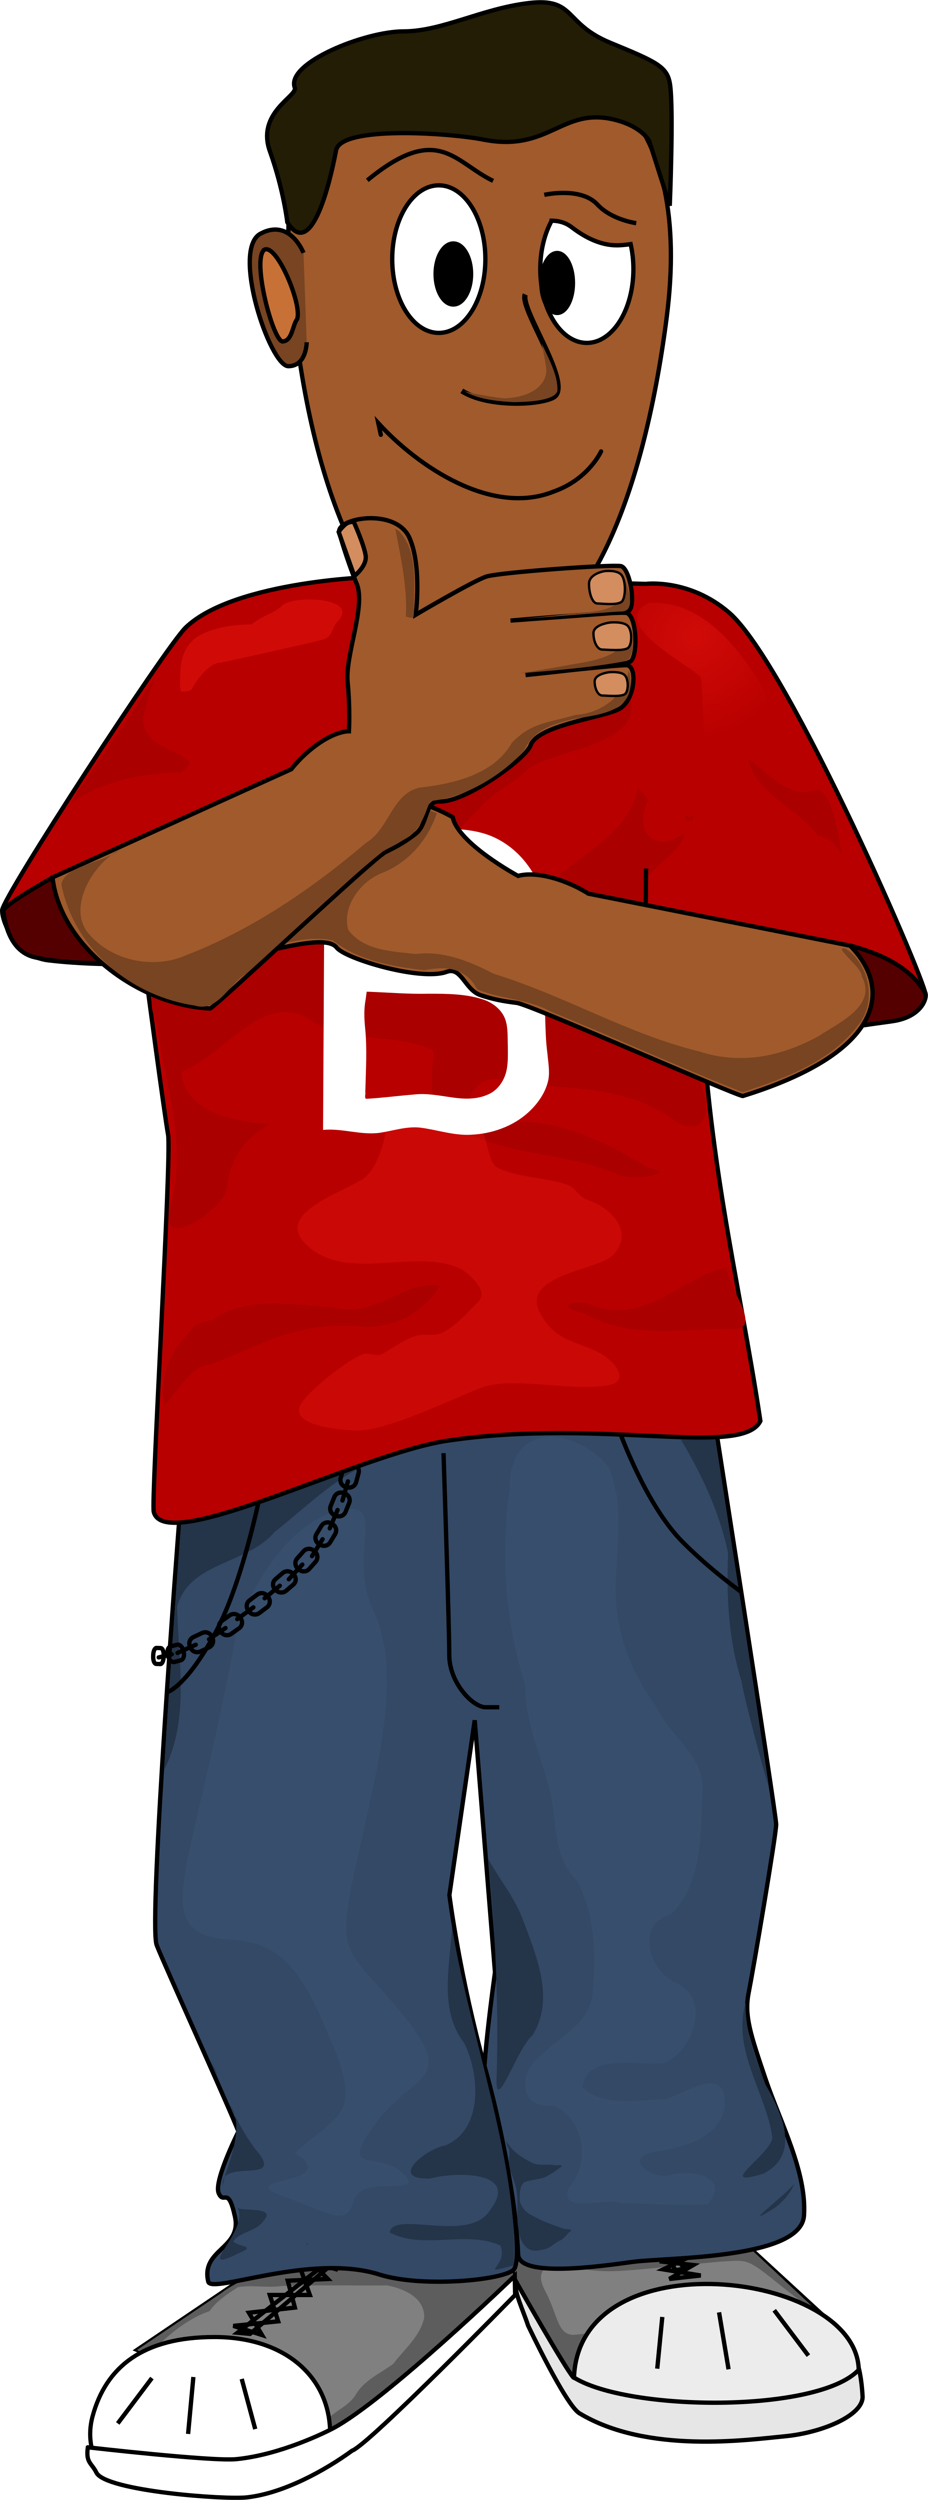 <?xml version="1.0" encoding="UTF-8" standalone="no"?>
<!-- Created with Inkscape (http://www.inkscape.org/) -->

<svg
   xmlns:dc="http://purl.org/dc/elements/1.1/"
   xmlns:cc="http://creativecommons.org/ns#"
   xmlns:rdf="http://www.w3.org/1999/02/22-rdf-syntax-ns#"
   xmlns:svg="http://www.w3.org/2000/svg"
   xmlns="http://www.w3.org/2000/svg"
   xmlns:sodipodi="http://sodipodi.sourceforge.net/DTD/sodipodi-0.dtd"
   xmlns:inkscape="http://www.inkscape.org/namespaces/inkscape"
   id="svg2"
   inkscape:export-ydpi="53.211609"
   inkscape:export-filename="H:\rect4713.png"
   viewBox="0 0 131.65 354.33"
   inkscape:export-xdpi="53.211609"
   version="1.1"
   inkscape:version="0.91 r13725"
   sodipodi:docname="boy-thinking.svg">
  <defs
     id="defs4">
    <filter
       id="filter4053"
       height="1.621"
       width="1.66"
       color-interpolation-filters="sRGB"
       y="-.311"
       x="-.33"
       inkscape:collect="always">
      <feGaussianBlur
         id="feGaussianBlur4055"
         stdDeviation="24.852"
         inkscape:collect="always" />
    </filter>
    <filter
       id="filter4061"
       height="1.854"
       width="1.483"
       color-interpolation-filters="sRGB"
       y="-.427"
       x="-.242"
       inkscape:collect="always">
      <feGaussianBlur
         id="feGaussianBlur4063"
         stdDeviation="22.73"
         inkscape:collect="always" />
    </filter>
    <filter
       id="filter4081"
       height="1.295"
       width="1.299"
       color-interpolation-filters="sRGB"
       y="-.147"
       x="-.15"
       inkscape:collect="always">
      <feGaussianBlur
         id="feGaussianBlur4083"
         stdDeviation="28.112"
         inkscape:collect="always" />
    </filter>
    <radialGradient
       id="radialGradient4850"
       gradientUnits="userSpaceOnUse"
       cy="966.05"
       cx="3059.9"
       gradientTransform="matrix(0.586,0.712,-0.801,0.659,711.33,-3252.8)"
       r="150.03"
       inkscape:collect="always">
      <stop
         id="stop4179"
         style="stop-color:#fa1e15"
         offset="0" />
      <stop
         id="stop4181"
         style="stop-color:#fa1e15;stop-opacity:0"
         offset="1" />
    </radialGradient>
  </defs>
  <sodipodi:namedview
     id="base"
     fit-margin-left="0"
     inkscape:zoom="1.32"
     borderopacity="1.0"
     inkscape:current-layer="layer2"
     inkscape:cx="95.092924"
     inkscape:cy="207.98395"
     inkscape:window-maximized="1"
     showgrid="false"
     fit-margin-right="0"
     showguides="true"
     bordercolor="#666666"
     inkscape:window-x="0"
     inkscape:guide-bbox="true"
     inkscape:window-y="1"
     fit-margin-bottom="0"
     inkscape:window-width="1440"
     inkscape:pageopacity="0.0"
     inkscape:pageshadow="2"
     pagecolor="#ffffff"
     inkscape:document-units="px"
     inkscape:window-height="807"
     showborder="true"
     fit-margin-top="0" />
  <g
     id="layer2"
     inkscape:label="Ebene"
     inkscape:groupmode="layer"
     transform="translate(-762.67 -1798.3)">
    <path
       inkscape:radius="-0.66470802"
       transform="matrix(0.914,0,0,0.914,1072.6,-366.94)"
       inkscape:original="M 653.0625 -823.8125 C 655.17135 -807.06165 657.83981 -785.00425 660.9375 -757.125 C 668.69795 -687.28097 659.64238 -670.46913 654.46875 -577.34375 C 649.29512 -484.21837 618.23623 -415.66537 589.78125 -308.3125 C 561.32627 -200.95963 518.6667 -168.62851 510.90625 -158.28125 C 503.1458 -147.93398 403.53125 -142.75 403.53125 -142.75 C 403.53125 -142.75 329.82475 -132.39932 305.25 -129.8125 C 280.67525 -127.22568 281.96181 -140.1457 279.375 -171.1875 C 276.78818 -202.22929 234.09898 -228.12148 230.21875 -238.46875 C 226.33853 -248.81601 215.99487 -239.75332 196.59375 -275.96875 C 177.19263 -312.18417 130.625 -521.71875 130.625 -521.71875 L 124.15625 -534.65625 L 121.59375 -517.84375 L 115.15625 -509.28125 C 152.63647 -259.46255 245.7515 -63.8125 390.28125 -63.8125 C 546.7202 -63.8125 637.39592 -293.69824 673.53125 -572.0625 C 683.7642 -650.89083 681.57028 -716.58839 669.65625 -770.28125 L 669.46875 -771.09375 L 667.1875 -780.75 C 667.1476 -780.90774 667.1026 -781.06123 667.0625 -781.21875 C 663.19153 -796.43229 658.49559 -810.60839 653.0625 -823.8125 z "
       d="m 654.332,-818.729 c 2.025,16.217 4.408,35.807 7.266,61.529 7.768,69.912 -1.293,86.806 -6.465,179.893 -5.181,93.254 -36.267,161.859 -64.709,269.164 -14.244,53.74 -32.054,88.735 -47.287,111.592 -7.616,11.428 -14.588,19.822 -20.139,26.002 -5.55,6.18 -9.696,10.18 -11.561,12.666 -1.167,1.556 -3.653,2.724 -7.166,3.871 -3.513,1.147 -8.063,2.202 -13.295,3.176 -10.464,1.947 -23.655,3.566 -36.602,4.861 -25.873,2.589 -50.743,3.885 -50.783,3.887 -0.058,0.008 -73.66,10.345 -98.271,12.936 -6.2,0.653 -10.831,0.343 -14.361,-1.051 -3.53,-1.394 -5.909,-3.904 -7.498,-7.412 -3.178,-7.016 -3.456,-18.013 -4.748,-33.518 -1.27,-15.235 -12.46,-29.379 -23.904,-40.988 -5.722,-5.805 -11.494,-10.975 -16.094,-15.354 -4.6,-4.379 -8.04,-7.885 -9.119,-10.762 -0.925,-2.466 -2.153,-3.679 -3.9,-4.805 -1.748,-1.126 -4.035,-2.112 -6.83,-3.92 -5.591,-3.616 -13.123,-10.522 -22.857,-28.693 -4.924,-9.191 -11.447,-29.058 -18.545,-53.809 -7.098,-24.75 -14.739,-54.343 -21.773,-82.803 -14.053,-56.853 -25.668,-109.108 -25.695,-109.23 l -5.496,-10.994 -2.248,14.746 a 0.665,0.665 0 0 1 -0.125,0.301 l -6.268,8.336 c 18.739,124.744 51.363,235.944 97.295,315.912 45.965,80.027 105.164,128.719 177.129,128.719 77.894,0 139.462,-57.219 186.146,-149.375 46.684,-92.156 78.384,-219.162 96.445,-358.297 10.225,-78.767 8.027,-144.386 -3.865,-197.982 l -0.186,-0.812 -2.279,-9.645 -0.002,-0.01 c -0.035,-0.139 -0.08,-0.288 -0.123,-0.457 -3.4,-13.363 -7.472,-25.875 -12.086,-37.674 z"
       sodipodi:type="inkscape:offset"
       style="color:#000000;fill:#e5bba1"
       id="path4554" />
    <g
       id="g3487">
      <path
         id="path4492"
         d="m 796.787,2121.48 -14.667,9.895 26.281,10.95 2.374,0.081 23.822,-19.304 1.272,-2.758 -1.017,-1.784 -36.624,1.217 z"
         style="color:#000000;fill:#808080;stroke:#000000;stroke-width:0.612"
         inkscape:connector-curvature="0" />
      <path
         id="path4668"
         d="m 834.855,2118.562 c -11.785,0.391 -23.571,0.782 -35.356,1.173 -1.551,1.587 -3.733,2.235 -5.452,3.598 -3.974,2.681 -7.948,5.362 -11.922,8.043 1.615,1.195 3.035,-0.877 4.204,-1.763 1.792,-1.571 3.8,-2.955 6.069,-3.735 1.044,-1.496 2.582,-2.45 4.017,-3.39 2.056,-0.359 4.179,0.144 6.266,-0.181 4.973,-0.147 9.948,-0.037 14.922,-0.072 2.34,0.447 5.315,1.717 5.245,4.533 -0.502,2.623 -2.826,4.507 -4.376,6.57 -1.898,1.416 -4.214,2.34 -5.416,4.52 -1.177,1.765 -3.562,2.346 -4.556,4.233 2.135,1.291 3.956,-1.16 5.567,-2.347 6.392,-5.18 12.786,-10.358 19.176,-15.541 0.896,-1.226 2.278,-2.22 2.544,-3.791 -0.09,-0.701 -0.651,-1.223 -0.931,-1.85 z"
         style="fill:#5d5d5d"
         inkscape:connector-curvature="0" />
      <path
         id="path4496"
         d="m 805.439,2120.266 1.187,3.325 -5.68,0 1.187,3.731 -6.358,0.649 4.069,1.298 -1.865,-3.163 6.528,-0.73 -1.017,-3.812 5.68,-0.243 -2.289,-2.352 3.476,0.973 1.017,-2.028"
         style="color:#000000;fill:none;stroke:#000000;stroke-width:0.612"
         inkscape:connector-curvature="0" />
      <path
         id="path4480"
         d="m 867.3,2115.328 13.933,12.806 -37.053,8.377 c 0,0 -6.555,-11.708 -7.784,-13.995 -1.325,-2.467 -0.675,-6.479 -0.675,-6.479 z"
         sodipodi:nodetypes="cccscc"
         style="color:#000000;fill:#808080;stroke:#000000;stroke-width:0.612"
         inkscape:connector-curvature="0" />
      <path
         id="path4675"
         sodipodi:nodetypes="cccscsccsscccsccc"
         style="color:#000000;fill:#5d5d5d"
         inkscape:connector-curvature="0"
         d="m 867.3,2115.328 -9.524,0.214 -14.134,3.982 c 0,0 2.186,0.701 5.506,0.701 3.32,0 13.367,-1.225 16.337,-1.4 2.971,-0.175 3.232,-0.348 6.814,2.535 3.582,2.883 6.38,4.891 6.38,4.891 l -28.396,2.098 c 0,0 -3.322,0.612 -5.943,0.874 -2.621,0.262 -2.446,-2.709 -4.368,-6.291 -1.922,-3.582 1.747,-3.756 1.747,-3.756 l 0.571,-3.287 -6.568,0.147 c 0,0 -0.649,4.012 0.676,6.479 1.228,2.288 7.783,13.994 7.783,13.994 l 36.644,-8.579 z" />
      <path
         id="path4482"
         d="m 858.311,2118.184 1.514,1.648 -1.293,0.255 -1.625,-2.527 -0.181,0 -0.179,1.294 4.475,0.493 -3.402,1.972 4.456,-0.493 -5.312,-0.863 3.73,-1.787 -2.011,-0.986"
         sodipodi:nodetypes="cc"
         style="color:#000000;fill:none;stroke:#000000;stroke-width:0.612"
         inkscape:connector-curvature="0" />
      <path
         id="path4494"
         d="m 808.061,2119.776 -11.7,9.165 1.78,0.162 11.275,-9.571 z"
         style="color:#000000;fill:none;stroke:#000000;stroke-width:0.612"
         inkscape:connector-curvature="0" />
      <path
         id="path3097"
         d="m 796.685,2100.033 c 0,0 -3.747,7.386 -2.991,9.125 0.756,1.739 1.328,-1.187 2.311,3.349 0.983,4.536 -4.865,4.59 -3.794,9.192 0.423,1.819 14.513,-4.085 24.259,-1.012 6.164,1.944 17.821,0.774 19.103,-0.723 1.283,-1.497 -0.428,-15.396 -4.063,-28.44 -3.635,-13.044 -5.087,-24.613 -5.087,-24.613 l 3.591,-24.782 2.876,35.725 c 0,0 -2.276,16.247 -1.421,17.548 1.758,2.675 4.29,12.933 4.704,22.453 0.144,3.316 11.59,1.682 16.293,1.04 4.704,-0.641 23.834,-0.338 24.262,-6.54 0.428,-6.201 -3.386,-13.258 -5.48,-19.459 -2.122,-6.284 -3.012,-8.925 -2.371,-12.132 0.641,-3.208 3.903,-22.383 3.903,-23.88 0,-1.497 -9.409,-61.583 -9.409,-61.583 l -50.678,5.56 -24.59,12.83 c 0,0 -4.416,57.072 -3.208,60.301 0.915,2.446 11.927,26.608 11.761,26.943 z"
         sodipodi:nodetypes="csssssscccssssssscccscc"
         style="color:#000000;fill:#334966;stroke:#000000;stroke-width:0.612"
         inkscape:connector-curvature="0" />
      <path
         id="path4609"
         d="m 859.076,1996.085 c -8.082,0.886 -16.164,1.773 -24.244,2.659 7.407,0.145 14.935,-0.088 22.284,0.212 3.937,5.957 7.355,12.416 8.847,19.451 -0.254,6.114 0.044,12.299 1.9,18.159 0.422,2.89 4.78,18.797 3.638,13.919 -2.48,-18.043 -5.55,-35.996 -8.259,-54.005 -1.388,-0.143 -2.781,-0.24 -4.167,-0.395 z m -29.506,3.236 c -5.592,0.614 -11.185,1.229 -16.778,1.843 -8.13,4.242 -16.262,8.483 -24.391,12.725 -0.891,11.757 -1.726,23.518 -2.446,35.286 3.649,-7.224 2.008,-15.459 1.847,-23.156 1.719,-6.363 9.986,-5.977 13.818,-10.576 5.029,-3.943 9.64,-8.849 15.971,-10.653 3.92,-1.967 7.698,-4.346 11.979,-5.47 z m 2.347,62.452 c 1.023,10.19 1.505,20.436 1.219,30.666 -0.401,6.314 2.969,-3.998 5.021,-5.585 3.385,-5.252 0.473,-11.649 -1.468,-16.863 -1.194,-2.971 -3.239,-5.44 -4.772,-8.217 z m -5.13,9.76 c -0.274,5.449 -1.89,11.606 1.727,16.331 2.217,4.402 2.746,12.215 -2.618,14.515 -2.761,0.46 -8.274,4.847 -2.223,4.713 3.365,-0.949 12.858,-1.216 8.537,4.444 -2.94,4.863 -13.674,-0.043 -14.258,3.196 4.917,2.529 10.755,-0.382 15.712,1.842 1.2,2.993 -3.488,4.27 1.852,2.823 0.848,-13.66 -5.998,-32.012 -8.729,-47.863 z m 41.657,10.65 c -1.962,6.806 3.003,12.915 3.807,19.172 -0.493,2.548 -8.302,7.191 -1.274,5.031 5.408,-2.757 2.522,-8.747 0.304,-12.592 -1.431,-3.718 -2.934,-7.559 -2.837,-11.611 z m -75.916,8.213 c 1.301,3.021 1.138,1.912 0,0 z m 2.758,6.265 c 2.604,3.539 -1.273,10.208 -0.962,11.609 -0.877,-4.372 9.145,-0.021 4.626,-5.288 -1.488,-1.938 -2.658,-4.1 -3.664,-6.321 z m 80.043,11.192 c -1.505,1.839 -8.168,6.772 -2.758,3.391 1.179,-0.876 2.201,-2.018 2.758,-3.391 z m -79.003,3.373 c 1.969,2.952 -6.499,9.818 0.193,6.442 2.737,-1.088 -0.07,-0.835 -0.76,-1.683 0.85,-1.33 3.297,-1.406 4.24,-2.846 2.073,-2.162 -2.877,-1.345 -3.673,-1.913 z m 9.97,5.041 c -0.346,0.353 0.25,0.158 0,0 z"
         sodipodi:nodetypes="ccccccccccccccccccccccccccccccccccccccccccccccccccc"
         style="fill:#243449"
         inkscape:connector-curvature="0" />
      <path
         id="path3099"
         d="m 800.052,2007.829 c 0,0 -2.592,14.008 -6.752,21.762 -4.161,7.754 -6.823,8.514 -6.823,8.514"
         sodipodi:nodetypes="csc"
         style="color:#000000;fill:none;stroke:#000000;stroke-width:0.612"
         inkscape:connector-curvature="0" />
      <path
         id="path3101"
         d="m 849.057,1996.995 c 0,0 4.172,13.541 10.438,19.85 3.942,3.969 8.307,7.074 8.307,7.074"
         sodipodi:nodetypes="csc"
         style="color:#000000;fill:none;stroke:#000000;stroke-width:0.612"
         inkscape:connector-curvature="0" />
      <path
         id="path4613"
         style="color:#000000;fill:#374e6c"
         inkscape:connector-curvature="0"
         d="m 834.967,2009.315 c -1.318,9.309 -0.629,18.928 2.22,27.899 -0.086,4.92 2.066,9.587 3.318,14.245 1.294,4.542 0.356,9.848 4.003,13.393 2.55,4.757 2.689,10.428 2.247,15.674 -0.283,4.689 -4.724,6.3 -7.425,9.198 -3.193,2.315 -3.1,7.555 1.69,6.984 4.617,1.751 5.461,8.235 2.318,11.729 -1.424,3.767 5.266,1.289 7.381,2.112 4.109,0.147 8.222,0.386 12.335,0.221 3.482,-4.065 -2.608,-5.115 -5.545,-4.124 -2.235,0.497 -6.438,-2.332 -2.289,-3.258 4.063,-0.647 9.705,-1.826 10.306,-6.761 0.111,-5.916 -5.708,-1.469 -8.602,-0.772 -3.848,-0.012 -8.525,1.181 -11.599,-1.677 0.448,-4.992 7.982,-2.973 11.601,-3.462 4.2,-1.714 6.77,-9.478 1.416,-11.452 -3.646,-1.838 -5.537,-8.26 -0.417,-9.665 4.363,-4.353 4.106,-11.078 4.391,-16.797 0.711,-5.49 -4.617,-8.261 -6.596,-12.713 -3.118,-4.158 -5.041,-8.877 -5.616,-14.081 -0.544,-6.515 1.535,-13.349 -0.995,-19.625 -2.888,-3.938 -10.488,-6.921 -13.32,-1.406 -0.625,1.353 -0.813,2.863 -0.817,4.34 z m -38.537,19.23 c -5.819,31.303 -10.435,39.529 -6.22,43.141 4.214,3.612 11.036,-2.207 17.256,11.036 6.22,13.243 5.016,14.246 0,18.259 -5.016,4.013 -2.207,1.605 -1.204,4.214 1.003,2.608 -10.033,2.006 -3.411,4.414 6.622,2.408 9.03,4.415 10.033,0.602 1.003,-3.812 10.435,-0.401 7.023,-3.812 -3.411,-3.411 -9.431,0.401 -4.013,-7.023 5.418,-7.424 11.839,-5.819 3.812,-15.651 -8.026,-9.832 -9.631,-7.424 -6.22,-22.473 3.411,-15.049 6.02,-26.286 2.207,-34.513 -3.812,-8.227 2.001,-15.65 -4.414,-14.447 -9.631,1.806 -14.848,16.253 -14.848,16.253 z" />
      <g
         id="g4456"
         style="stroke-width:6"
         transform="matrix(0.102,0,0,0.102,793.665,1894.987)">
        <path
           id="path3873"
           style="color:#000000;fill:none;stroke:#000000;stroke-width:6;stroke-linecap:round"
           inkscape:connector-curvature="0"
           d="m 180.08,1110.6 -7.666,26.665 m 13.299,-51.098 2.048,0.539 c 5.388,1.419 8.558,6.893 7.108,12.273 l -3.454,12.81 c -1.451,5.38 -6.956,8.568 -12.344,7.149 l -2.048,-0.539 c -5.388,-1.419 -8.558,-6.893 -7.108,-12.273 l 3.454,-12.81 c 1.45,-5.38 6.956,-8.568 12.344,-7.149 z" />
        <path
           id="path4438"
           style="color:#000000;fill:none;stroke:#000000;stroke-width:6;stroke-linecap:round"
           inkscape:connector-curvature="0"
           d="m 165.63,1150.4 -10.877,25.524 m 19.463,-49.082 1.966,0.786 c 5.174,2.069 7.649,7.891 5.549,13.052 l -4.998,12.29 c -2.099,5.162 -7.954,7.651 -13.128,5.582 l -1.966,-0.786 c -5.173,-2.069 -7.649,-7.891 -5.549,-13.052 l 4.998,-12.29 c 2.099,-5.162 7.954,-7.651 13.128,-5.582 z" />
        <path
           id="path4440"
           style="color:#000000;fill:none;stroke:#000000;stroke-width:6;stroke-linecap:round"
           inkscape:connector-curvature="0"
           d="m 144.8,1191 -14.737,23.508 m 26.903,-45.432 1.819,1.085 c 4.786,2.853 6.32,8.99 3.439,13.76 l -6.86,11.357 c -2.881,4.769 -9.053,6.312 -13.839,3.459 l -1.819,-1.084 c -4.786,-2.853 -6.32,-8.99 -3.439,-13.76 l 6.86,-11.357 c 2.881,-4.769 9.053,-6.312 13.839,-3.459 z" />
        <path
           id="path4442"
           style="color:#000000;fill:none;stroke:#000000;stroke-width:6;stroke-linecap:round"
           inkscape:connector-curvature="0"
           d="m 116.59,1226.2 -18.767,20.435 m 34.718,-39.781 1.592,1.397 c 4.187,3.676 4.579,9.99 0.879,14.156 l -8.811,9.92 c -3.7,4.166 -10.05,4.56 -14.238,0.884 l -1.592,-1.397 c -4.187,-3.676 -4.579,-9.99 -0.879,-14.156 l 8.811,-9.92 c 3.7,-4.166 10.05,-4.56 14.238,-0.884 z" />
        <path
           id="path4444"
           style="color:#000000;fill:none;stroke:#000000;stroke-width:6;stroke-linecap:round"
           inkscape:connector-curvature="0"
           d="m 85.287,1255.6 -21.098,17.482 m 39.265,-34.241 1.416,1.527 c 3.725,4.017 3.361,10.132 -0.815,13.71 l -9.944,8.521 c -4.176,3.578 -10.537,3.225 -14.262,-0.793 l -1.416,-1.527 c -3.725,-4.017 -3.361,-10.132 0.815,-13.711 l 9.944,-8.521 c 4.176,-3.578 10.537,-3.225 14.262,0.793 z" />
        <path
           id="path4446"
           style="color:#000000;fill:none;stroke:#000000;stroke-width:6;stroke-linecap:round"
           inkscape:connector-curvature="0"
           d="m 48.542,1285.7 -22.45,16.304 m 41.923,-32.098 1.283,1.685 c 3.374,4.434 2.505,10.7 -1.948,14.048 l -10.605,7.973 c -4.454,3.349 -10.755,2.474 -14.13,-1.96 l -1.283,-1.685 c -3.374,-4.434 -2.505,-10.7 1.948,-14.048 l 10.605,-7.973 c 4.454,-3.349 10.755,-2.475 14.13,1.96 z" />
        <path
           id="path4448"
           style="color:#000000;fill:none;stroke:#000000;stroke-width:6;stroke-linecap:round"
           inkscape:connector-curvature="0"
           d="m 9.751,1314.4 -22.871,15.708 m 42.752,-30.985 1.238,1.718 c 3.256,4.521 2.223,10.762 -2.317,13.992 l -10.811,7.692 c -4.54,3.23 -10.817,2.191 -14.073,-2.33 l -1.238,-1.718 c -3.256,-4.521 -2.223,-10.762 2.317,-13.992 l 10.811,-7.692 c 4.54,-3.23 10.817,-2.191 14.073,2.33 z" />
        <path
           id="path4450"
           style="color:#000000;fill:none;stroke:#000000;stroke-width:6;stroke-linecap:round"
           inkscape:connector-curvature="0"
           d="m -31.639,1337.6 -25.298,11.393 m 47.579,-22.893 0.913,1.911 c 2.401,5.028 0.275,10.986 -4.767,13.358 l -12.006,5.648 c -5.042,2.372 -11.034,0.233 -13.435,-4.795 l -0.913,-1.911 c -2.401,-5.028 -0.275,-10.986 4.767,-13.358 l 12.006,-5.648 c 5.042,-2.372 11.034,-0.234 13.435,4.795 z" />
        <path
           id="path4452"
           style="color:#000000;fill:none;stroke:#000000;stroke-width:6;stroke-linecap:round"
           inkscape:connector-curvature="0"
           d="m -64.973,1350.9 -18.163,4.321 m 34.254,-9.523 0.505,2.056 c 1.328,5.41 -0.523,10.536 -4.149,11.494 l -8.635,2.28 c -3.626,0.958 -7.615,-2.627 -8.943,-8.037 l -0.505,-2.056 c -1.328,-5.41 0.523,-10.536 4.149,-11.494 l 8.635,-2.28 c 3.626,-0.958 7.615,2.627 8.943,8.037 z" />
        <path
           id="path4454"
           style="color:#000000;fill:none;stroke:#000000;stroke-width:6;stroke-linecap:round"
           sodipodi:nodetypes="cccccccscc"
           inkscape:connector-curvature="0"
           d="m -76.195,1352.5 -0.06,2.115 c -0.158,5.565 -2.242,9.967 -4.674,9.869 l -5.791,-0.233 c -2.432,-0.098 -4.263,-4.657 -4.106,-10.222 l 0.06,-2.115 c 0.157,-5.565 2.242,-9.966 4.674,-9.869 l 5.791,0.233 c 2.432,0.098 4.263,4.657 4.106,10.222 z" />
      </g>
      <path
         id="path4085"
         d="m 816.224,1880.121 c 0.174,-0.174 -20.281,0.457 -27.213,7.127 -2.81,2.704 -26.036,38.253 -26.036,40.089 0,1.836 2.098,6.558 6.558,7.082 4.459,0.525 8.656,0.525 8.656,0.525 l 5.246,2.098 c 0,0 2.556,19.206 3.08,22.091 0.525,2.885 -2.429,51.916 -2.033,53.463 1.589,6.216 29.193,-8.257 41.71,-10.1 21.965,-3.233 41.738,2.45 44.351,-2.776 -3.015,-20.212 -8.098,-39.173 -8.584,-65.526 l 14.008,-1.414 17.974,6.6 c 1.024,0.171 -19.365,-46.971 -27.85,-54.258 -5.645,-4.848 -11.798,-4.062 -11.798,-4.062 z"
         sodipodi:nodetypes="csssccsssccccscc"
         style="fill:#b90000;stroke:#000000;stroke-width:0.612"
         inkscape:connector-curvature="0" />
      <path
         id="path4061"
         d="m 857.24,1843.373 c -3.371,25.967 -11.83,47.412 -26.424,47.412 -14.593,0 -23.568,-21.384 -26.424,-47.412 -2.573,-23.452 -0.306,-32.719 26.108,-36.402 16.567,-2.31 30.459,7.736 26.738,36.402 z"
         sodipodi:nodetypes="sssss"
         style="color:#000000;fill:#a05a2c;stroke:#000000;stroke-width:0.612;stroke-linecap:round"
         inkscape:connector-curvature="0" />
      <ellipse
         id="path3854"
         style="color:#000000;fill:#ffffff;stroke:#000000;stroke-width:0.612"
         cx="824.92"
         cy="1835.027"
         rx="6.606"
         ry="10.459" />
      <path
         id="path3856"
         d="m 840.935,1829.582 c -1.01,1.837 -1.621,4.236 -1.621,6.862 0,5.777 2.957,10.459 6.606,10.459 3.648,0 6.606,-4.683 6.606,-10.459 0,-1.243 -0.139,-2.436 -0.391,-3.542 -0.496,0.073 -1.025,0.132 -1.577,0.16 -3.067,0.157 -5.599,-1.659 -6.842,-2.595 -0.869,-0.655 -1.851,-0.879 -2.781,-0.886 z"
         style="color:#000000;fill:#ffffff;stroke:#000000;stroke-width:0.612"
         inkscape:connector-curvature="0" />
      <ellipse
         id="path3861"
         style="color:#000000;fill:#000000;stroke:#000000;stroke-width:0.612;stroke-linecap:round"
         cx="826.983"
         cy="1837.136"
         rx="2.517"
         ry="4.325" />
      <ellipse
         id="path3863"
         style="color:#000000;fill:#000000;stroke:#000000;stroke-width:0.612;stroke-linecap:round"
         cx="841.711"
         cy="1838.409"
         rx="2.241"
         ry="4.247" />
      <path
         id="path3865"
         d="m 814.775,1823.859 c 10.034,-8.242 12.327,-2.573 17.851,0.079"
         sodipodi:nodetypes="cc"
         style="color:#000000;fill:none;stroke:#000000;stroke-width:0.612"
         inkscape:connector-curvature="0" />
      <path
         id="path4047"
         d="m 837.189,1840.034 c -0.904,1.987 7.059,13.086 3.91,14.609 -2.254,1.091 -9.359,1.328 -12.914,-0.938"
         sodipodi:nodetypes="csc"
         style="color:#000000;fill:none;stroke:#000000;stroke-width:0.749"
         inkscape:connector-curvature="0" />
      <path
         id="path4064"
         d="m 816.693,1859.928 -0.351,-1.647 c 5.646,6.169 16.112,13.221 24.902,9.681 4.93,-1.741 6.697,-5.681 6.697,-5.681"
         sodipodi:nodetypes="cccc"
         style="color:#000000;fill:none;stroke:#000000;stroke-width:0.612;stroke-linecap:round"
         inkscape:connector-curvature="0" />
      <path
         id="path4110"
         d="m 805.725,1834.14 c 0,0 -1.923,-4.978 -6.109,-2.715 -4.186,2.263 1.358,18.781 3.96,18.781 2.602,0 2.602,-3.394 2.602,-3.394"
         style="color:#000000;fill:#784421;stroke:#000000;stroke-width:0.612"
         inkscape:connector-curvature="0" />
      <path
         id="path4114"
         d="m 800.185,1833.688 c -1.859,1.314 1.244,13.124 2.602,13.011 1.358,-0.113 1.358,-2.263 2.036,-3.168 0.738,-2.085 -2.889,-10.701 -4.638,-9.843 z"
         sodipodi:nodetypes="cscc"
         style="color:#000000;fill:#c87137;stroke:#000000;stroke-width:0.612"
         inkscape:connector-curvature="0" />
      <path
         id="path4504"
         d="m 803.429,1829.807 c 3.348,5.317 5.939,-5.042 6.919,-10.199 0.675,-3.552 16.231,-2.444 20.848,-1.53 9.313,1.843 11.146,-4.557 18.484,-2.852 3.921,0.911 5.091,2.953 5.125,3.173 l 2.882,9.055 c 0,0 0.552,-13.54 0.047,-17.121 -0.365,-2.583 -1.821,-3.228 -8.488,-5.973 -6.667,-2.745 -4.892,-6.412 -11.559,-5.627 -6.667,0.784 -12.297,4.015 -17.787,4.015 -5.49,0 -16.704,4.495 -15.41,7.983 0.437,1.177 -5.49,3.529 -3.529,9.02 1.961,5.49 2.468,10.056 2.468,10.056 z"
         sodipodi:nodetypes="csssccssssssc"
         style="color:#000000;fill:#231d05;stroke:#000000;stroke-width:0.612"
         inkscape:connector-curvature="0" />
      <path
         id="path4663"
         d="m 839.885,1825.919 c 0,0 5.176,-1.19 7.544,1.375 2.007,2.174 5.5,2.638 5.5,2.638"
         sodipodi:nodetypes="csc"
         style="color:#000000;fill:none;stroke:#000000;stroke-width:0.612"
         inkscape:connector-curvature="0" />
      <path
         id="path4697"
         d="m 834.24,1854.758 c 4.139,-0.161 6.116,-2.131 5.916,-4.288 -0.162,-1.147 -0.39,-2.374 -0.65,-3.513 0.775,1.662 1.621,3.273 2.058,4.989 0.111,0.547 0.219,1.216 0.179,1.788 -0.475,1.439 -4.511,1.538 -6.201,1.567 -3.582,-0.202 -5.424,-0.639 -7.107,-1.622 0.254,0.246 4.465,0.991 5.804,1.079 z"
         sodipodi:nodetypes="cccccccc"
         style="color:#000000;fill:#784421"
         inkscape:connector-curvature="0" />
      <path
         id="path4600"
         d="m 784.929,1893.781 c -1.904,2.92 -3.664,6.041 -5.822,8.826 -1.044,1.748 -3.084,4.485 -4.665,6.836 -0.682,1.015 -1.233,1.916 -1.607,2.63 4.591,-3.165 10.216,-4.223 15.563,-4.279 0.569,-0.47 0.914,-0.865 1.033,-1.106 0.131,-0.266 0.107,-0.308 0.022,-0.456 -0.169,-0.296 -1.074,-0.843 -2.184,-1.374 -1.11,-0.531 -2.395,-1.115 -3.306,-2.085 -0.894,-0.952 -1.305,-2.394 -0.65,-4.065 0.358,-1.7 0.921,-3.347 1.617,-4.926 z m 83.963,12.175 c 0.309,2.122 1.837,3.78 3.753,5.385 2.118,1.776 4.629,3.365 6.055,5.449 0.993,0.024 1.839,0.582 2.455,1.294 0.363,0.419 0.671,0.899 0.944,1.397 -0.215,-1.24 -0.414,-2.503 -0.657,-3.699 -0.293,-1.447 -0.656,-2.781 -1.154,-3.785 -0.457,-0.921 -1.003,-1.521 -1.703,-1.824 -1.096,0.431 -2.154,0.483 -3.106,0.236 -1.044,-0.271 -1.96,-0.842 -2.812,-1.489 -1.342,-1.018 -2.569,-2.217 -3.775,-2.965 z m -15.806,4.006 c -0.34,2.424 -1.71,4.469 -3.412,6.189 -2.233,2.257 -5.052,4.06 -7.088,5.717 -0.051,0.042 -0.108,0.076 -0.169,0.102 -0.382,0.16 -0.512,0.312 -0.542,0.373 -0.03,0.061 -0.044,0.099 0.038,0.284 0.164,0.369 0.83,1.045 1.719,1.664 1.778,1.239 4.443,2.427 5.424,2.694 0.012,0 0.024,0.01 0.035,0.01 1.817,0.6 3.464,0.532 4.324,0.01 0.43,-0.261 0.691,-0.597 0.807,-1.116 0.115,-0.518 0.062,-1.251 -0.306,-2.21 -0.087,-0.226 -0.041,-0.497 0.115,-0.682 0.883,-1.038 2.928,-2.655 4.346,-4.18 0.709,-0.763 1.228,-1.516 1.342,-1.916 0.057,-0.2 0.032,-0.252 0.01,-0.29 -0.013,-0.022 -0.07,-0.072 -0.166,-0.124 -0.904,0.66 -1.775,1.033 -2.589,1.097 -0.914,0.072 -1.755,-0.265 -2.302,-0.88 -1.034,-1.162 -1.052,-3.088 -0.025,-5.012 -0.266,-0.495 -0.74,-0.952 -1.291,-1.47 -0.087,-0.082 -0.178,-0.171 -0.268,-0.258 z m 6.903,3.797 c 0.022,-0.02 -0.12,0.063 -0.089,0.357 0.031,0.294 0.333,0.513 0.542,0.526 0.209,0.013 0.482,-0.123 0.574,-0.386 0.092,-0.263 -0.028,-0.413 -0.022,-0.405 l -0.545,0.408 z m -20.766,7.394 0.121,0.316 c 0.002,-0.075 -0.005,-0.153 -0.038,-0.223 -0.02,-0.042 -0.054,-0.062 -0.083,-0.092 z m 0.695,0.159 0.003,0.45 -0.58,0.354 c 0.084,0.138 0.191,0.159 0.21,0.163 0.017,0 0.01,0.01 0.045,0 0.017,-0 0.042,-0.01 0.112,-0.045 0.07,-0.038 0.27,-0.123 0.319,-0.472 0.023,-0.165 -0.038,-0.341 -0.108,-0.45 z m -0.631,0.367 -0.287,0.233 c 0.097,-0.028 0.199,-0.077 0.265,-0.169 0.013,-0.019 0.012,-0.043 0.022,-0.064 z m -27.101,7.895 c -7.063,1.261 -14.464,0.258 -20.4,4.049 -0.045,0.028 -0.093,0.05 -0.143,0.067 -2.405,0.839 -4.767,2.02 -6.135,3.565 -1.368,1.545 -1.868,3.357 -0.606,6.055 0.031,0.064 0.051,0.133 0.061,0.204 1.036,8.44 4.328,16.696 1.948,25.44 -0.002,0.01 -0.002,0.012 -0.003,0.019 -0.258,1.085 -0.303,1.888 -0.223,2.41 0.081,0.526 0.246,0.742 0.446,0.87 0.2,0.129 0.523,0.192 0.995,0.121 0.472,-0.071 1.062,-0.277 1.69,-0.596 1.257,-0.638 2.666,-1.718 3.801,-2.902 1.132,-1.18 1.127,-1.974 1.359,-2.923 0,-0 0.003,-0 0.003,-0.01 0.565,-4.016 2.92,-6.623 5.972,-8.341 -1.973,-0.104 -4.144,-0.357 -6.154,-0.957 -1.54,-0.46 -2.98,-1.113 -4.126,-2.072 -1.146,-0.959 -1.987,-2.247 -2.254,-3.858 -0.051,-0.306 0.138,-0.635 0.427,-0.746 2.605,-0.994 5.35,-3.642 8.191,-5.691 1.421,-1.025 2.877,-1.904 4.432,-2.308 1.555,-0.405 3.222,-0.294 4.846,0.628 0.025,0.013 0.05,0.028 0.073,0.045 2.453,1.832 5.383,2.354 8.43,2.682 3.048,0.328 6.191,0.443 8.956,1.671 0.256,0.115 0.424,0.402 0.399,0.682 -0.198,2.218 -0.434,4.556 0.01,6.495 0.443,1.939 1.457,3.487 4.033,4.441 0.025,0.01 0.05,0.02 0.073,0.032 6.538,3.332 14.322,3.05 21.494,5.873 0.049,0.019 0.097,0.044 0.14,0.073 0.415,0.289 1.397,0.529 2.465,0.568 1.068,0.038 2.232,-0.092 3.058,-0.316 0.4,-0.108 0.716,-0.241 0.883,-0.348 -0.043,-0.038 -0.068,-0.07 -0.169,-0.131 -0.313,-0.188 -0.88,-0.426 -1.712,-0.666 -0.058,-0.017 -0.114,-0.042 -0.166,-0.073 -6.163,-3.761 -13.665,-7.382 -21.015,-6.045 -0.029,0 -0.057,0.01 -0.086,0.01 -1.618,0.083 -2.796,-0.374 -3.431,-1.212 -0.635,-0.838 -0.639,-1.931 -0.255,-2.844 0.384,-0.913 1.153,-1.713 2.19,-2.095 0.996,-0.366 2.232,-0.299 3.469,0.383 7.435,0.759 16.007,0.306 22.657,4.894 0.011,0.01 0.021,0.017 0.032,0.025 1.032,0.804 1.931,1.155 2.63,1.215 0.7,0.06 1.204,-0.143 1.601,-0.526 0.793,-0.767 1.127,-2.478 0.303,-4.496 -0.021,-0.05 -0.036,-0.103 -0.045,-0.156 -0.279,-1.847 -1.06,-3.181 -2.194,-4.266 -1.134,-1.086 -2.64,-1.907 -4.32,-2.608 -3.339,-1.392 -7.329,-2.265 -10.324,-4.113 -8.758,-3.664 -17.191,-7.987 -25.715,-12.043 -2.379,-0.174 -4.939,0.33 -7.592,-0.178 z m 53.521,48.371 c -3.065,0.645 -6.012,2.714 -9.138,4.295 -3.176,1.606 -6.675,2.65 -10.541,0.772 -0.813,-0.135 -1.525,-0.107 -2.041,0.01 -0.525,0.119 -0.812,0.355 -0.851,0.414 0.003,0.01 0.02,0.063 0.14,0.166 0.258,0.222 0.915,0.547 2.018,0.781 0.068,0.014 0.134,0.039 0.195,0.073 6.62,3.747 14.502,2.161 22.102,2.155 0.641,-0.309 0.793,-0.618 0.819,-1.141 0.028,-0.554 -0.214,-1.374 -0.603,-2.267 -0.389,-0.893 -0.904,-1.86 -1.33,-2.815 -0.362,-0.812 -0.655,-1.614 -0.727,-2.414 l -0.045,-0.029 z m -42.078,2.528 c -2.307,0.114 -4.259,1.222 -6.428,2.187 -2.143,0.953 -4.545,1.722 -7.518,0.928 -5.786,-0.379 -11.926,-1.585 -16.707,1.687 -0.063,0.043 -0.133,0.076 -0.207,0.096 -3.085,0.815 -2.225,0.638 -4.113,2.752 -1.889,2.114 -2.974,4.806 -2.831,8.086 10e-6,0 10e-6,0 0,0.01 0.021,0.612 0.088,0.988 0.15,1.212 0.076,-0.056 0.157,-0.112 0.255,-0.21 0.26,-0.262 0.577,-0.646 0.925,-1.084 0.695,-0.876 1.506,-1.966 2.388,-2.847 0.83,-0.829 1.758,-1.544 2.854,-1.518 7.702,-2.973 11.92,-6.028 20.817,-5.511 0.013,7e-4 0.025,0 0.038,0 5.036,0.579 9.499,-1.844 11.81,-5.714 -0.495,-0.063 -0.975,-0.096 -1.432,-0.073 z"
         sodipodi:nodetypes="ccsccsssscccscscsscssccsccsssccssccssccsscscccssscccccccccccccscccccccccsccccssssscccssccssccsccsccccsscsccccssscccssccssccccscscscccsssccccscccscccccscccccc"
         style="fill:#aa0000"
         inkscape:connector-curvature="0" />
      <path
         id="path5053"
         d="m 851.955,1896.903 c 2.473,7.329 -11.653,7.648 -14.684,10.68 -1.787,1.787 -4.058,2.724 -5.784,4.45 -3.674,3.674 -7.493,8.525 -11.124,4.895 -0.881,-0.881 -3.547,-3.585 -2.67,-5.34 2.615,-5.231 22.794,-22.147 29.812,-15.129 0.799,0.799 3.772,-0.459 4.45,0.445 z"
         sodipodi:nodetypes="csssssc"
         style="color:#000000;fill:#aa0000"
         inkscape:connector-curvature="0" />
      <path
         transform="matrix(0.102,0,0,0.102,684.85,1933)"
         id="path4065"
         d="m 1303.4,221.56 c -2.502,30.981 -10.088,71.396 -30.654,91.962 -19.577,19.577 -130.87,48.338 -84.888,94.32 56.238,56.239 153.02,3.413 216.94,35.37 4.076,2.038 39.973,28.409 23.58,44.802 -11.815,11.815 -34.885,38.352 -54.234,44.802 -9.665,3.222 -20.538,-0.171 -30.654,2.358 -19.004,4.751 -33.976,18.167 -49.518,25.938 -6.847,3.424 -18.633,-2.435 -25.938,0 -20.012,6.671 -77.652,51.552 -87.246,70.74 -15.196,30.392 61.695,35.37 80.172,35.37 40.567,0 128.33,-42.372 169.78,-58.95 44.648,-17.859 134.68,7.004 181.57,-4.716 21.058,-5.265 9.476,-23.536 2.358,-30.654 -32.736,-32.736 -75.4,-18.751 -101.39,-70.74 -25.348,-50.696 82.041,-58.46 101.39,-77.814 31.035,-31.035 1.04,-65.677 -35.37,-77.814 -11.327,-3.776 -15.521,-16.964 -28.296,-21.222 -30.636,-10.212 -67.537,-9.009 -96.678,-23.58 -12.171,-6.085 -13.751,-42.047 -21.222,-49.518 -8.938,-8.938 -23.436,-17.613 -35.37,-23.58 -9.266,-4.633 -82.219,-19.019 -82.53,-18.864 -5.886,2.943 -6.514,4.756 -11.79,11.79 z"
         style="color:#000000;opacity:0.511;fill:#fa1e15;filter:url(#filter4081)"
         inkscape:connector-curvature="0" />
      <g
         id="text4949"
         style="fill:#ffffff"
         transform="matrix(0.102,0,0,0.102,793.665,1894.987)">
        <path
           id="path5031"
           inkscape:connector-curvature="0"
           d="m 145.44,622.25 c 26.506,-2.68 52.575,7.626 79.068,3.946 18.76,-2.786 37.356,-9.377 56.545,-7.095 23.383,3.008 46.241,11.153 70.069,9.82 29.012,-1.232 58.174,-11.406 79.848,-31.092 13.117,-12.041 23.996,-27.419 27.799,-45.048 2.21,-12.075 -0.212,-24.302 -1.246,-36.367 -2.281,-17.024 -2.715,-34.214 -3.135,-51.36 -1.501,-16.904 -10.688,-32.924 -24.602,-42.668 -11.884,-8.834 -25.498,-15.19 -39.689,-19.322 20.826,-10.822 39.553,-27.216 49.578,-48.772 15.388,-31.262 12.279,-71.083 -8.849,-98.989 -15.962,-22.276 -39.41,-39.619 -66.191,-46.233 -23.309,-5.926 -47.55,-5.586 -71.425,-5.836 -36.871,-0.073 -73.742,0.068 -110.61,-0.076 l -34.844,0 -2.312,419.09 z M 289.53,253.53 c 23.648,0.488 47.928,0.123 70.562,8 20.859,9.63 33.994,32.549 33.666,55.272 0.932,18.485 -6.122,38.019 -21.009,49.578 -14.372,11.017 -32.861,14.857 -50.637,15.143 -38.98,1.855 -78.027,0.545 -117.02,0.851 -2.077,-0.428 -0.86,-3.156 -1.179,-4.636 0.102,-41.403 0.203,-82.805 0.305,-124.21 l 85.312,0 z M 211.5,430.31 c 26.754,1.094 53.493,3.314 80.289,2.656 25.813,0.002 52.256,-0.019 77.012,8.268 13.256,4.578 25.54,14.26 30.233,27.839 3.995,11.995 2.848,24.821 3.418,37.254 0.004,12.791 0.657,25.931 -3.166,38.302 -3.898,12.02 -12.176,23.096 -24.006,28.18 -15.4,7.197 -33.013,6.748 -49.476,4.393 -18.015,-2.475 -36.186,-6.388 -54.442,-4.105 -22.11,1.748 -44.113,4.752 -66.27,5.931 -2.454,-2.546 -0.131,-6.176 -0.9,-9.178 0.712,-30.044 2.78,-60.195 -0.335,-90.176 -1.2,-12.707 -1.655,-25.617 0.745,-38.218 0.518,-3.757 1.035,-7.515 1.553,-11.272 1.781,0.042 3.562,0.083 5.344,0.125 z" />
      </g>
      <path
         id="path4091"
         d="m 893.869,1938.946 c -2.285,-3.814 -6.591,-5.517 -10.448,-6.591 l -4.54,12.199 c 0,0 7.458,-1.117 10.28,-1.49 4.486,-0.594 5.178,-3.65 4.71,-4.118 z"
         sodipodi:nodetypes="cccsc"
         style="color:#000000;fill:#550000;stroke:#000000;stroke-width:0.612"
         inkscape:connector-curvature="0" />
      <path
         id="path4089"
         sodipodi:nodetypes="cssssccczccc"
         style="fill:#a05a2c;stroke:#000000;stroke-width:0.612"
         inkscape:connector-curvature="0"
         d="m 794.92,1933.994 c 2.825,0.367 13.662,-3.788 15.508,-1.383 1.227,1.598 11.954,4.789 15.611,3.437 2.089,-0.772 2.592,2.561 4.785,3.298 1.687,0.567 3.194,0.877 5.14,1.102 1.947,0.225 30.975,13.116 32.084,13.202 20.162,-6.24 21.203,-15.291 15.22,-21.312 l -37.138,-7.374 c 0,0 -2.234,-1.506 -5.307,-2.3 -3.073,-0.795 -4.653,-0.211 -4.653,-0.211 0,0 -8.525,-4.596 -9.275,-8.323 -21.457,-12.014 -36.057,18.793 -31.976,19.866 z" />
      <path
         id="path4538"
         d="m 816.948,1911.879 c -9.233,0.153 -16.568,7.503 -20.494,15.298 -1.53,2.473 -3.169,8.142 1.721,5.905 3.854,-0.652 7.793,-2.335 11.727,-1.481 3.621,2.845 8.446,3.704 12.933,4.221 3.092,-0.621 5.89,-0.39 7.543,2.703 3.34,1.433 7.143,1.316 10.381,3.136 9.136,3.703 18.098,7.83 27.269,11.445 6.074,-2.026 12.69,-4.383 16.581,-9.77 2.453,-3.28 1.282,-8.477 -2.004,-10.596 -1.979,-0.415 2.456,2.75 2.315,3.942 2.284,4.212 -3.351,6.623 -6.125,8.481 -5.219,2.861 -10.924,4.106 -16.901,2.185 -10.427,-2.587 -18.692,-7.763 -29.242,-11.046 -3.143,-1.649 -7.04,-3.295 -11.019,-2.775 -3.323,-0.389 -7.467,-0.482 -9.576,-3.472 -0.876,-3.294 1.743,-6.775 4.743,-8.001 3.775,-1.454 6.565,-4.669 7.821,-8.472 -2.41,-1.075 -5.034,-1.719 -7.681,-1.703 z"
         sodipodi:nodetypes="ccccccccccccccccccc"
         style="color:#000000;fill:#784421"
         inkscape:connector-curvature="0" />
      <path
         id="path4087"
         sodipodi:nodetypes="cssscc"
         style="fill:#550000;stroke:#000000;stroke-width:0.612"
         inkscape:connector-curvature="0"
         d="m 770.062,1922.723 c 0,0 -7.057,3.92 -6.922,4.726 0.134,0.806 0.586,5.669 4.483,6.542 3.897,0.873 9.297,0.883 10.103,0.749 0.806,-0.134 0.873,-2.419 0.873,-2.419 z" />
      <path
         id="path4083"
         d="m 810.786,1873.748 c -0.38,-2.035 8.055,-3.549 9.983,0.811 1.778,4.021 0.878,10.875 0.878,10.875 0,0 8.171,-4.818 10.028,-5.415 1.857,-0.597 17.757,-1.743 19.075,-1.48 1.359,0.271 2.315,6.293 0.869,6.479 -0.95,0.122 -16.525,1.242 -16.525,1.242 0,0 15.822,-1.365 16.534,-1.064 1.449,0.613 1.552,6.303 0.42,6.899 -0.898,0.473 -14.822,1.886 -14.822,1.886 0,0 13.497,-1.517 14.418,-1.389 1.474,0.205 1.159,5.067 -1.255,6.261 -2.414,1.194 -11.48,2.257 -12.453,5.103 -0.647,1.891 -9.312,8.141 -12.947,7.943 -2.076,-0.113 -1.594,3.218 -3.343,4.577 -1.345,1.045 -2.6,1.791 -4.271,2.587 -1.671,0.796 -23.932,21.77 -24.896,22.182 -10.238,-0.451 -21.295,-8.881 -22.356,-18.58 l 33.877,-15.341 c 0,0 1.57,-2.104 4.086,-3.781 2.515,-1.677 4.086,-1.592 4.086,-1.592 0,0 0.186,-3.184 -0.186,-6.965 -0.371,-3.781 2.611,-10.748 1.292,-13.929 -1.486,-3.582 -2.496,-7.308 -2.496,-7.308 z"
         sodipodi:nodetypes="cscssscsscssssssccczcssc"
         style="fill:#a05a2c;stroke:#000000;stroke-width:0.612"
         inkscape:connector-curvature="0" />
      <path
         id="path3093"
         d="m 854.291,1926.477 0.031,-5.081"
         sodipodi:nodetypes="cc"
         style="color:#000000;fill:none;stroke:#000000;stroke-width:0.612"
         inkscape:connector-curvature="0" />
      <path
         id="path4468"
         d="m 825.59,2004.269 c 0,0 0.819,24.831 0.819,28.651 0,3.82 3.274,7.367 5.184,7.367 l 1.91,0"
         style="color:#000000;fill:none;stroke:#000000;stroke-width:0.612"
         inkscape:connector-curvature="0" />
      <path
         id="path4472"
         d="m 835.773,2121.5 c 0,0 7.093,12.54 8.234,13.773 1.141,1.233 40.437,-1.522 40.437,-1.522 0,0 0.451,1.48 0.594,4.194 0.143,2.713 -5.788,5.18 -11.033,5.674 -5.245,0.493 -19.5,2.545 -29.134,-3.261 -1.974,-1.19 -7.287,-12.441 -7.287,-12.441 -0.726,-2.226 -2.035,-4.845 -1.811,-6.415 z"
         sodipodi:nodetypes="cscssscc"
         style="color:#000000;fill:#e6e6e6;stroke:#000000;stroke-width:0.612"
         inkscape:connector-curvature="0" />
      <path
         id="path4470"
         d="m 844.098,2135.295 c 0.736,-19.791 40.115,-15.129 40.395,-1.095 -5.785,6.146 -32.688,5.899 -40.395,1.095 z"
         sodipodi:nodetypes="ccc"
         style="color:#000000;fill:#ececec;stroke:#000000;stroke-width:0.612"
         inkscape:connector-curvature="0" />
      <path
         id="path4474"
         d="m 856.628,2126.704 -0.719,7.334"
         sodipodi:nodetypes="cc"
         style="color:#000000;fill:none;stroke:#000000;stroke-width:0.612"
         inkscape:connector-curvature="0" />
      <path
         id="path4476"
         d="m 864.678,2126.051 1.349,8.072"
         sodipodi:nodetypes="cc"
         style="color:#000000;fill:none;stroke:#000000;stroke-width:0.612"
         inkscape:connector-curvature="0" />
      <path
         id="path4478"
         d="m 872.504,2125.755 4.847,6.431"
         sodipodi:nodetypes="cc"
         style="color:#000000;fill:none;stroke:#000000;stroke-width:0.612"
         inkscape:connector-curvature="0" />
      <path
         id="path4484"
         d="m 793.083,2129.551 c -10.153,0 -15.41,4.257 -17.289,11.274 -0.828,3.09 -0.09,6.338 2.178,8.726 5.165,1.769 13.781,2.854 28.983,-1.407 2.269,-2.388 2.549,-1.7 2.549,-4.902 0,-7.928 -6.268,-13.691 -16.422,-13.691 z"
         sodipodi:nodetypes="ssccss"
         style="color:#000000;fill:#ffffff;stroke:#000000;stroke-width:0.595;stroke-linecap:round"
         inkscape:connector-curvature="0" />
      <path
         id="path4490"
         d="m 775.131,2145.182 c 0,0 17.608,2.018 21.065,1.678 6.294,-0.619 12.751,-3.855 13.695,-4.354 7.47,-3.95 25.803,-21.624 25.803,-21.624 l 0.051,2.713 c 0,0 -20.763,21.233 -23.124,22.062 -3.898,2.847 -9.747,6.03 -14.858,6.612 -3.055,0.379 -20.138,-0.886 -21.421,-3.509 -0.677,-1.383 -1.519,-1.345 -1.213,-3.577 z"
         sodipodi:nodetypes="cssccccsc"
         style="color:#000000;fill:#ffffff;stroke:#000000;stroke-width:0.604"
         inkscape:connector-curvature="0" />
      <path
         id="path4498"
         sodipodi:nodetypes="cc"
         style="color:#000000;fill:none;stroke:#000000;stroke-width:0.612"
         inkscape:connector-curvature="0"
         d="m 796.961,2135.489 1.917,7.109" />
      <path
         id="path4500"
         sodipodi:nodetypes="cc"
         style="color:#000000;fill:none;stroke:#000000;stroke-width:0.612"
         inkscape:connector-curvature="0"
         d="m 790.104,2135.213 -0.75,8.072" />
      <path
         id="path4502"
         sodipodi:nodetypes="cc"
         style="color:#000000;fill:none;stroke:#000000;stroke-width:0.612"
         inkscape:connector-curvature="0"
         d="m 784.221,2135.366 -4.847,6.431" />
      <path
         id="path4541"
         sodipodi:nodetypes="ccccccccccccccccccccccccccccccccsccccccc"
         style="color:#000000;fill:#784421"
         inkscape:connector-curvature="0"
         d="m 818.754,1873.259 c 0.785,4.029 1.737,8.517 1.494,12.422 1.526,0.54 1.004,-0.134 1.142,-1.576 0.017,-3.525 0.511,-7.7 -2.08,-10.487 l -0.556,-0.359 z m 32.554,6.782 c 1.206,5.077 -4.502,4.95 -7.875,5.265 -2.149,0.258 -8.059,0.851 -7.303,0.744 6.409,-0.428 11.817,-0.919 14.426,-1.073 2.688,0.202 0.989,-3.612 0.752,-4.936 z m 0.951,7.588 c -1.215,3.902 -5.495,4.335 -8.898,4.928 -2.163,0.433 -8.155,1.383 -7.399,1.208 5.229,-0.415 10.543,-0.818 15.704,-1.804 1.07,-1.188 0.705,-2.869 0.593,-4.332 z m -5.178,5.397 c -1.331,0.054 -4.903,0.439 -1.606,0.136 l 0.818,-0.07 z m 4.785,0.311 c -0.61,3.663 -3.939,6.09 -7.592,6.299 -3.659,1.101 -6.232,1.037 -8.989,3.958 -2.584,4.513 -8.285,5.801 -13.07,6.343 -3.94,0.838 -4.315,5.844 -7.574,7.791 -7.687,6.532 -16.195,12.354 -25.64,15.997 -4.736,2.053 -10.843,0.685 -14.024,-3.42 -2.659,-3.796 1.115,-9.774 4.627,-11.517 -2.15,1.792 -7.771,2.165 -8.223,4.877 1.857,9.286 9.969,15.851 18.966,17.173 3.232,0.981 4.841,-3.119 7.249,-4.524 6.456,-5.746 12.601,-11.869 19.33,-17.291 3.552,-2.145 3.871,-1.815 5.052,-3.487 1.178,-1.668 1.478,-3.674 1.859,-3.705 7.482,-0.879 13.028,-6.705 13.35,-7.476 1.174,-2.377 3.362,-3.331 6.934,-4.152 3.385,-0.611 8.377,-0.942 7.991,-5.556 l -0.066,-0.725 -0.18,-0.587 z" />
      <path
         id="path4514"
         d="m 812.867,1872.29 c 0,0 1.477,3.29 1.679,4.768 0.201,1.477 -1.612,2.887 -1.612,2.887 l -2.216,-6.245 c 0,0 0.269,-0.47 0.873,-1.007 0.604,-0.537 1.276,-0.403 1.276,-0.403 z"
         sodipodi:nodetypes="csccsc"
         style="color:#000000;fill:#d38d5f;stroke:#000000;stroke-width:0.612"
         inkscape:connector-curvature="0" />
      <path
         id="path4636"
         d="m 834.528,2101.829 c 0.828,1.483 2.345,2.396 3.821,3.132 1.002,0.344 2.082,0.011 3.1,0.265 0.345,-0.033 1.354,-0.142 0.643,0.329 -0.623,0.493 -1.313,0.903 -2.001,1.294 -0.986,0.428 -2.127,0.343 -3.095,0.796 -0.638,0.591 -0.565,1.537 -0.612,2.33 0.058,1.12 0.96,1.97 1.914,2.43 1.382,0.781 2.896,1.293 4.387,1.817 0.459,0.032 1.511,0.021 0.696,0.498 -0.43,0.462 -0.81,1.038 -1.452,1.214 -0.749,0.472 -1.43,1.166 -2.361,1.237 -0.745,0.218 -1.661,0.235 -2.236,-0.368 -0.919,-0.779 -1.045,-2.065 -1.213,-3.181 -0.204,-1.967 0.248,-4.004 -0.44,-5.91 -0.271,-0.942 -0.707,-1.854 -0.819,-2.832 0.011,-0.795 0.28,-1.685 -0.212,-2.395 -0.082,-0.207 -0.116,-0.432 -0.119,-0.654 z"
         style="color:#000000;fill:#243449"
         inkscape:connector-curvature="0" />
      <path
         id="path5150"
         style="color:#000000;fill:#d38d5f;stroke:#000000;stroke-width:0.333"
         inkscape:connector-curvature="0"
         d="m 849.098,1893.577 c 0,0 -2.069,0.231 -2.069,1.308 0,1.077 0.493,2 1.084,2 0.591,0 2.759,0.231 3.251,-0.231 0.493,-0.462 0.493,-2.154 -0.099,-2.692 -0.591,-0.538 -2.168,-0.385 -2.168,-0.385 z m 0.122,-7.043 c 0,0 -2.361,0.268 -2.361,1.517 0,1.249 0.562,2.32 1.237,2.32 0.675,0 3.148,0.268 3.71,-0.268 0.562,-0.535 0.562,-2.499 -0.112,-3.123 -0.675,-0.625 -2.473,-0.446 -2.473,-0.446 z m -0.748,-7.287 c 0,0 -2.242,0.32 -2.242,1.815 0,1.495 0.534,2.776 1.175,2.776 0.641,0 2.99,0.32 3.524,-0.32 0.534,-0.641 0.534,-2.99 -0.107,-3.737 -0.641,-0.747 -2.349,-0.534 -2.349,-0.534 z" />
      <path
         transform="matrix(0.102,0,0,0.102,684.85,1933)"
         id="path3224"
         d="m 1112.6,-452.71 c -30.486,-0.34 -66.382,6.878 -82.646,23.141 -16.816,16.816 -16.529,38.94 -16.529,62.811 0,2.204 2.204,6.612 0,6.612 -2.109,0 13.882,1.988 16.529,-3.306 6.347,-12.694 24.224,-36.364 39.67,-36.364 2.134,0 140.46,-30.56 145.46,-33.058 11.242,-5.621 10.149,-16.76 16.529,-23.141 34.601,-34.601 -61.188,-37.987 -76.034,-23.141 -10.699,10.699 -26.485,13.254 -42.976,26.447 z"
         style="opacity:0.598;fill:#fa1e15;filter:url(#filter4061)"
         inkscape:connector-curvature="0" />
      <path
         transform="matrix(0.102,0,0,0.102,684.85,1933)"
         id="path4012"
         d="m 1664.6,-482.46 c 53.995,-3.948 107.99,29.411 161.99,122.32 15.323,54.342 -32.098,78.753 -82.646,66.116 -3.811,-0.953 -3.774,-83.113 -6.612,-85.951 -17.838,-17.839 -129.25,-74.22 -72.728,-102.48 z"
         sodipodi:nodetypes="ccssc"
         style="color:#000000;opacity:0.598;fill:url(#radialGradient4850);filter:url(#filter4053)"
         inkscape:connector-curvature="0" />
    </g>
  </g>
</svg>
